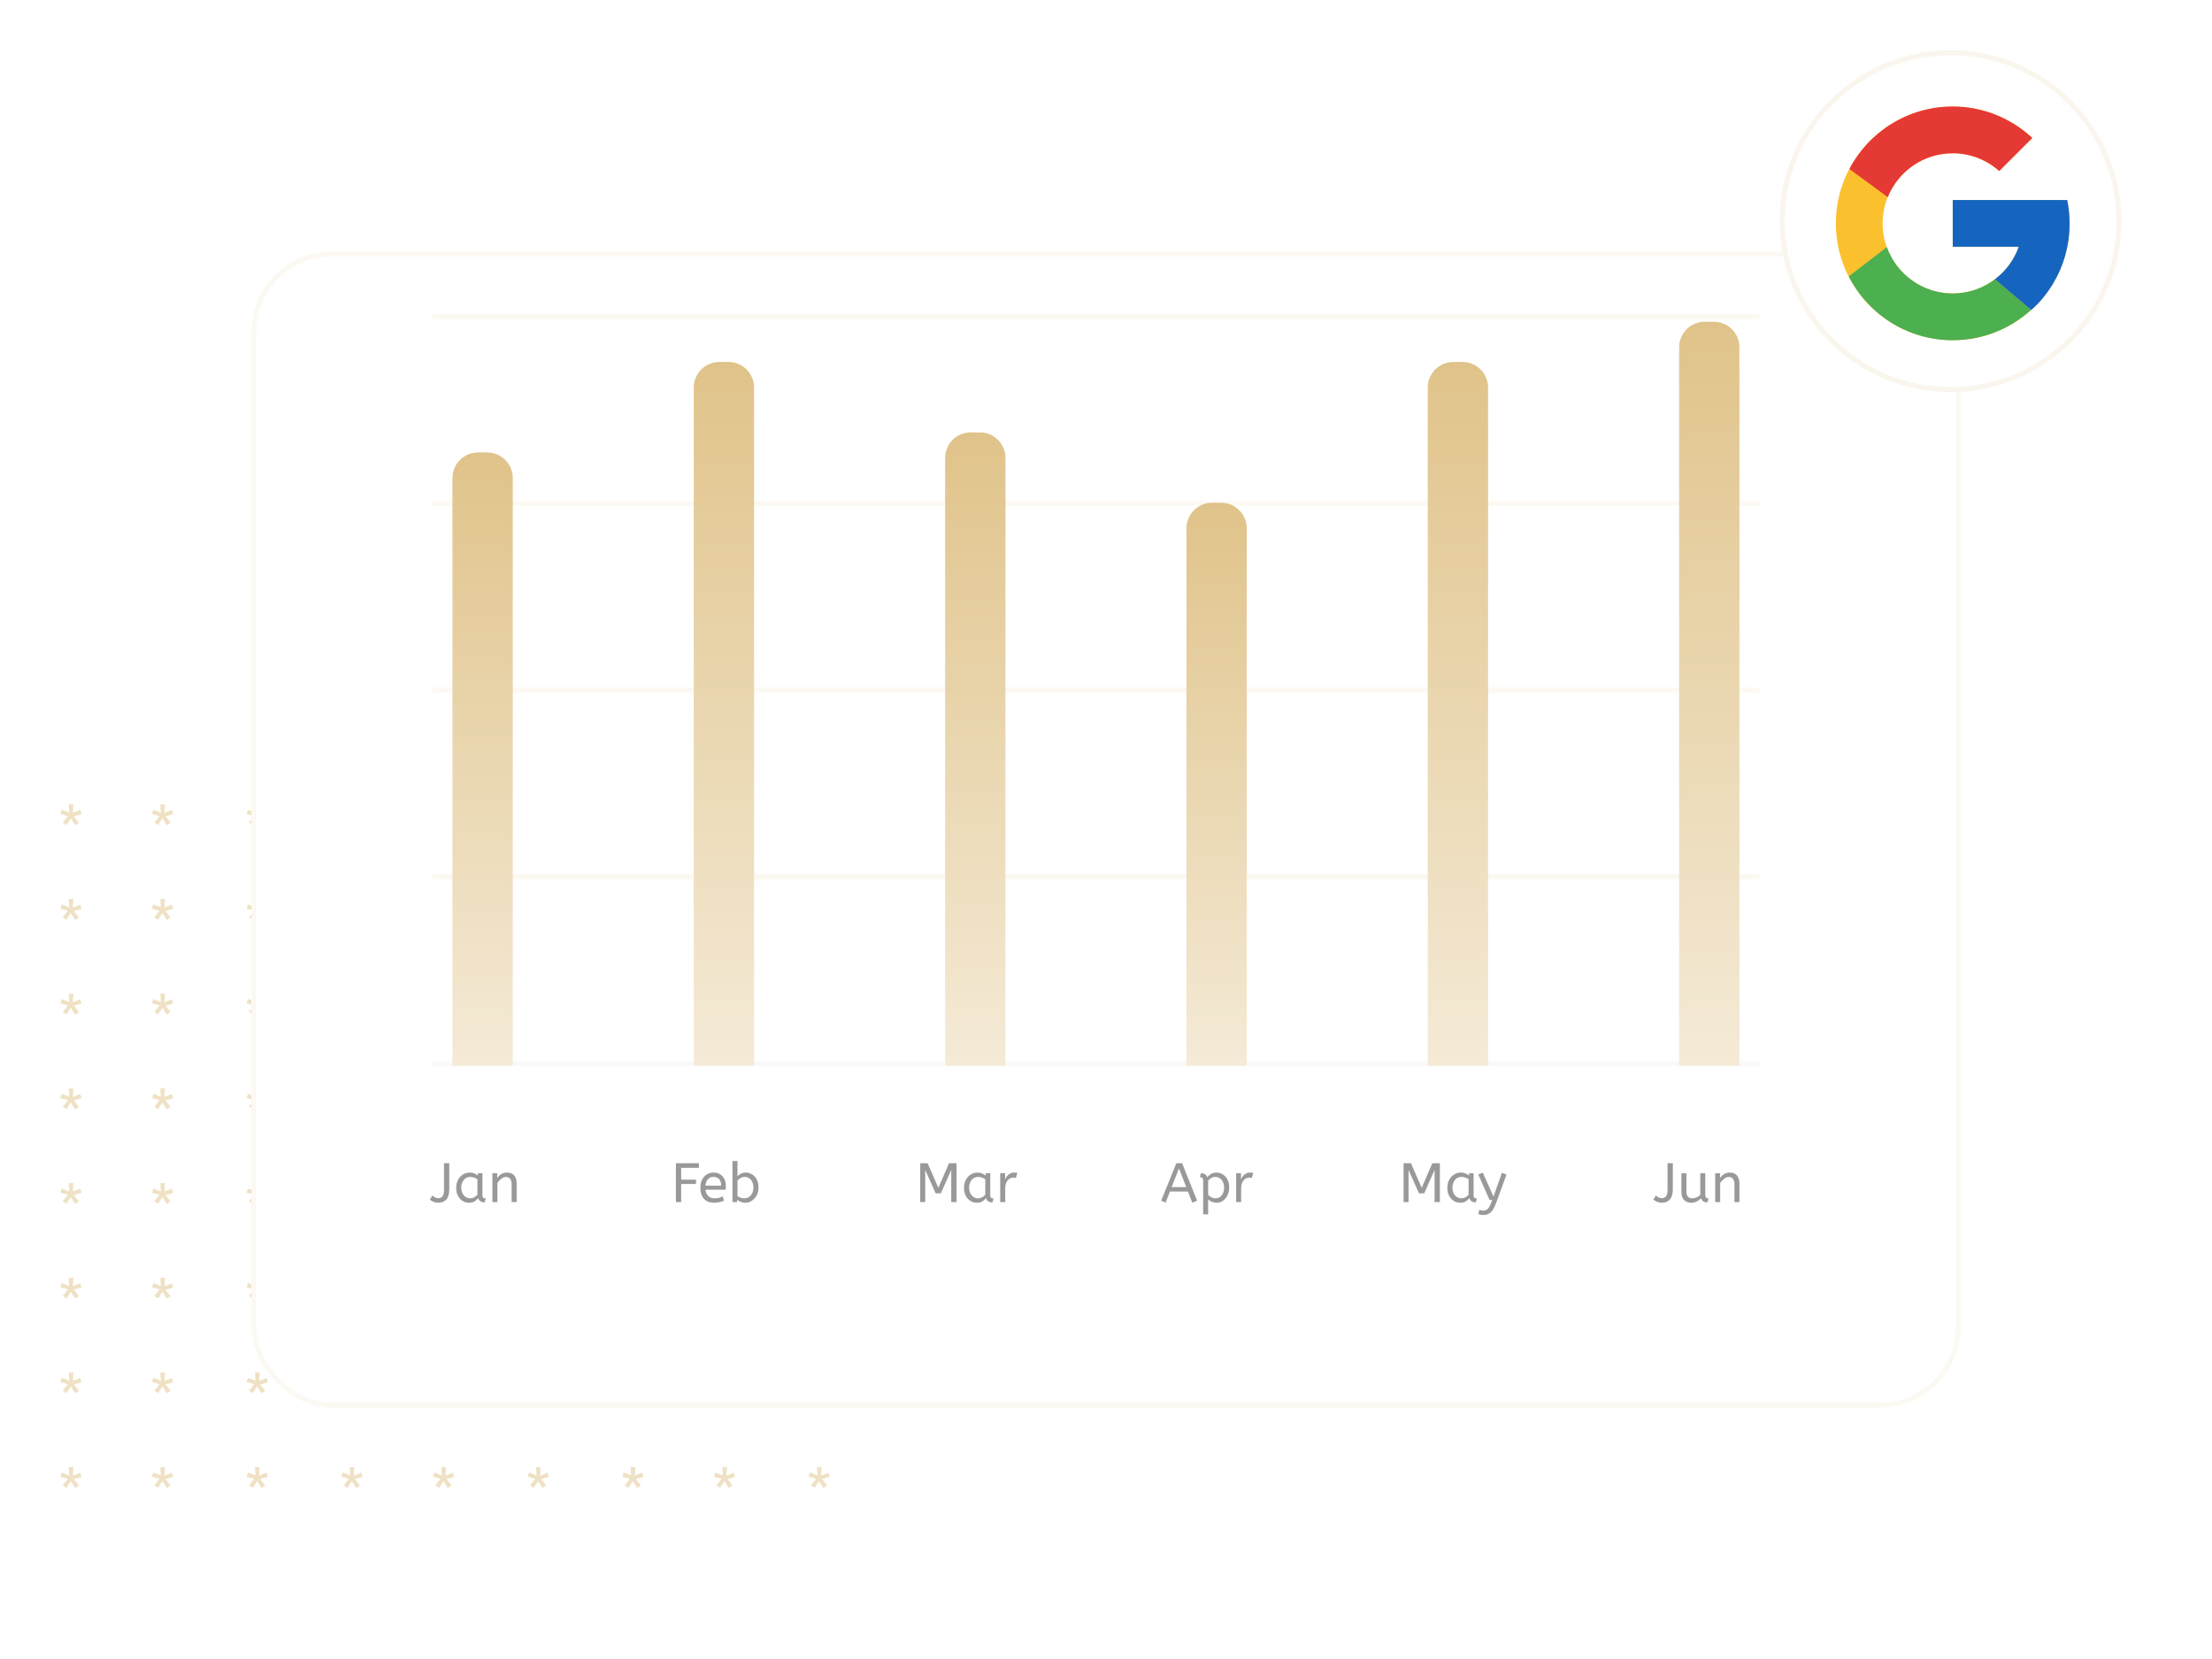 <svg width="220" height="165" viewBox="0 0 220 165" fill="none" xmlns="http://www.w3.org/2000/svg">
<g opacity="0.5">
<path d="M62.126 81.813L62.645 81.165L61.891 80.952L62.033 80.534L62.773 80.828L62.728 80H63.189L63.139 80.845L63.865 80.553L64.005 80.978L63.239 81.191L63.742 81.825L63.369 82.086L62.932 81.393L62.498 82.065L62.126 81.813Z" fill="#E0C38A"/>
<path d="M71.239 81.813L71.758 81.165L71.004 80.952L71.146 80.534L71.887 80.828L71.842 80H72.302L72.252 80.845L72.978 80.553L73.118 80.978L72.352 81.191L72.855 81.825L72.482 82.086L72.046 81.393L71.611 82.065L71.239 81.813Z" fill="#E0C38A"/>
<path d="M80.653 81.813L81.173 81.165L80.418 80.952L80.56 80.534L81.301 80.828L81.256 80H81.716L81.666 80.845L82.392 80.553L82.532 80.978L81.766 81.191L82.269 81.825L81.896 82.086L81.46 81.393L81.025 82.065L80.653 81.813Z" fill="#E0C38A"/>
<path d="M34.182 81.813L34.702 81.165L33.947 80.952L34.09 80.534L34.83 80.828L34.785 80H35.245L35.196 80.845L35.922 80.553L36.062 80.978L35.295 81.191L35.798 81.825L35.426 82.086L34.989 81.393L34.555 82.065L34.182 81.813Z" fill="#E0C38A"/>
<path d="M43.295 81.813L43.815 81.165L43.06 80.952L43.203 80.534L43.943 80.828L43.898 80H44.359L44.309 80.845L45.035 80.553L45.175 80.978L44.408 81.191L44.912 81.825L44.539 82.086L44.102 81.393L43.668 82.065L43.295 81.813Z" fill="#E0C38A"/>
<path d="M52.712 81.813L53.231 81.165L52.477 80.952L52.619 80.534L53.359 80.828L53.314 80H53.775L53.725 80.845L54.451 80.553L54.591 80.978L53.825 81.191L54.328 81.825L53.955 82.086L53.518 81.393L53.084 82.065L52.712 81.813Z" fill="#E0C38A"/>
<path d="M6.235 81.813L6.755 81.165L6 80.952L6.142 80.534L6.883 80.828L6.838 80H7.298L7.248 80.845L7.974 80.553L8.114 80.978L7.348 81.191L7.851 81.825L7.478 82.086L7.042 81.393L6.608 82.065L6.235 81.813Z" fill="#E0C38A"/>
<path d="M15.348 81.813L15.868 81.165L15.113 80.952L15.256 80.534L15.996 80.828L15.951 80H16.411L16.361 80.845L17.088 80.553L17.228 80.978L16.461 81.191L16.964 81.825L16.592 82.086L16.155 81.393L15.721 82.065L15.348 81.813Z" fill="#E0C38A"/>
<path d="M24.762 81.813L25.282 81.165L24.527 80.952L24.67 80.534L25.41 80.828L25.365 80H25.825L25.776 80.845L26.502 80.553L26.642 80.978L25.875 81.191L26.378 81.825L26.006 82.086L25.569 81.393L25.135 82.065L24.762 81.813Z" fill="#E0C38A"/>
<path d="M62.126 100.646L62.645 99.998L61.891 99.784L62.033 99.367L62.773 99.661L62.728 98.832H63.189L63.139 99.677L63.865 99.385L64.005 99.81L63.239 100.024L63.742 100.657L63.369 100.918L62.932 100.226L62.498 100.897L62.126 100.646Z" fill="#E0C38A"/>
<path d="M71.239 100.646L71.758 99.998L71.004 99.784L71.146 99.367L71.887 99.661L71.842 98.832H72.302L72.252 99.677L72.978 99.385L73.118 99.81L72.352 100.024L72.855 100.657L72.482 100.918L72.046 100.226L71.611 100.897L71.239 100.646Z" fill="#E0C38A"/>
<path d="M80.653 100.646L81.173 99.998L80.418 99.784L80.56 99.367L81.301 99.661L81.256 98.832H81.716L81.666 99.677L82.392 99.385L82.532 99.81L81.766 100.024L82.269 100.657L81.896 100.918L81.46 100.226L81.025 100.897L80.653 100.646Z" fill="#E0C38A"/>
<path d="M34.182 100.646L34.702 99.998L33.947 99.784L34.09 99.367L34.83 99.661L34.785 98.832H35.245L35.196 99.677L35.922 99.385L36.062 99.81L35.295 100.024L35.798 100.657L35.426 100.918L34.989 100.226L34.555 100.897L34.182 100.646Z" fill="#E0C38A"/>
<path d="M43.295 100.646L43.815 99.998L43.06 99.784L43.203 99.367L43.943 99.661L43.898 98.832H44.359L44.309 99.677L45.035 99.385L45.175 99.81L44.408 100.024L44.912 100.657L44.539 100.918L44.102 100.226L43.668 100.897L43.295 100.646Z" fill="#E0C38A"/>
<path d="M52.712 100.646L53.231 99.998L52.477 99.784L52.619 99.367L53.359 99.661L53.314 98.832H53.775L53.725 99.677L54.451 99.385L54.591 99.81L53.825 100.024L54.328 100.657L53.955 100.918L53.518 100.226L53.084 100.897L52.712 100.646Z" fill="#E0C38A"/>
<path d="M6.235 100.646L6.755 99.998L6 99.784L6.142 99.367L6.883 99.661L6.838 98.832H7.298L7.248 99.677L7.974 99.385L8.114 99.81L7.348 100.024L7.851 100.657L7.478 100.918L7.042 100.226L6.608 100.897L6.235 100.646Z" fill="#E0C38A"/>
<path d="M15.348 100.646L15.868 99.998L15.113 99.784L15.256 99.367L15.996 99.661L15.951 98.832H16.411L16.361 99.677L17.088 99.385L17.228 99.81L16.461 100.024L16.964 100.657L16.592 100.918L16.155 100.226L15.721 100.897L15.348 100.646Z" fill="#E0C38A"/>
<path d="M24.762 100.646L25.282 99.998L24.527 99.784L24.67 99.367L25.41 99.661L25.365 98.832H25.825L25.776 99.677L26.502 99.385L26.642 99.81L25.875 100.024L26.378 100.657L26.006 100.918L25.569 100.226L25.135 100.897L24.762 100.646Z" fill="#E0C38A"/>
<path d="M62.126 119.479L62.645 118.831L61.891 118.618L62.033 118.2L62.773 118.494L62.728 117.666H63.189L63.139 118.511L63.865 118.219L64.005 118.644L63.239 118.857L63.742 119.491L63.369 119.752L62.932 119.059L62.498 119.731L62.126 119.479Z" fill="#E0C38A"/>
<path d="M71.239 119.479L71.758 118.831L71.004 118.618L71.146 118.2L71.887 118.494L71.842 117.666H72.302L72.252 118.511L72.978 118.219L73.118 118.644L72.352 118.857L72.855 119.491L72.482 119.752L72.046 119.059L71.611 119.731L71.239 119.479Z" fill="#E0C38A"/>
<path d="M80.653 119.479L81.173 118.831L80.418 118.618L80.56 118.2L81.301 118.494L81.256 117.666H81.716L81.666 118.511L82.392 118.219L82.532 118.644L81.766 118.857L82.269 119.491L81.896 119.752L81.46 119.059L81.025 119.731L80.653 119.479Z" fill="#E0C38A"/>
<path d="M34.182 119.479L34.702 118.831L33.947 118.618L34.09 118.2L34.83 118.494L34.785 117.666H35.245L35.196 118.511L35.922 118.219L36.062 118.644L35.295 118.857L35.798 119.491L35.426 119.752L34.989 119.059L34.555 119.731L34.182 119.479Z" fill="#E0C38A"/>
<path d="M43.295 119.479L43.815 118.831L43.06 118.618L43.203 118.2L43.943 118.494L43.898 117.666H44.359L44.309 118.511L45.035 118.219L45.175 118.644L44.408 118.857L44.912 119.491L44.539 119.752L44.102 119.059L43.668 119.731L43.295 119.479Z" fill="#E0C38A"/>
<path d="M52.712 119.479L53.231 118.831L52.477 118.618L52.619 118.2L53.359 118.494L53.314 117.666H53.775L53.725 118.511L54.451 118.219L54.591 118.644L53.825 118.857L54.328 119.491L53.955 119.752L53.518 119.059L53.084 119.731L52.712 119.479Z" fill="#E0C38A"/>
<path d="M6.235 119.479L6.755 118.831L6 118.618L6.142 118.2L6.883 118.494L6.838 117.666H7.298L7.248 118.511L7.974 118.219L8.114 118.644L7.348 118.857L7.851 119.491L7.478 119.752L7.042 119.059L6.608 119.731L6.235 119.479Z" fill="#E0C38A"/>
<path d="M15.348 119.479L15.868 118.831L15.113 118.618L15.256 118.2L15.996 118.494L15.951 117.666H16.411L16.361 118.511L17.088 118.219L17.228 118.644L16.461 118.857L16.964 119.491L16.592 119.752L16.155 119.059L15.721 119.731L15.348 119.479Z" fill="#E0C38A"/>
<path d="M24.762 119.479L25.282 118.831L24.527 118.618L24.67 118.2L25.41 118.494L25.365 117.666H25.825L25.776 118.511L26.502 118.219L26.642 118.644L25.875 118.857L26.378 119.491L26.006 119.752L25.569 119.059L25.135 119.731L24.762 119.479Z" fill="#E0C38A"/>
<path d="M62.126 138.312L62.645 137.664L61.891 137.45L62.033 137.032L62.773 137.327L62.728 136.499H63.189L63.139 137.343L63.865 137.051L64.005 137.476L63.239 137.69L63.742 138.323L63.369 138.584L62.932 137.892L62.498 138.563L62.126 138.312Z" fill="#E0C38A"/>
<path d="M71.239 138.312L71.758 137.664L71.004 137.45L71.146 137.032L71.887 137.327L71.842 136.499H72.302L72.252 137.343L72.978 137.051L73.118 137.476L72.352 137.69L72.855 138.323L72.482 138.584L72.046 137.892L71.611 138.563L71.239 138.312Z" fill="#E0C38A"/>
<path d="M80.653 138.312L81.173 137.664L80.418 137.45L80.56 137.032L81.301 137.327L81.256 136.499H81.716L81.666 137.343L82.392 137.051L82.532 137.476L81.766 137.69L82.269 138.323L81.896 138.584L81.46 137.892L81.025 138.563L80.653 138.312Z" fill="#E0C38A"/>
<path d="M34.182 138.312L34.702 137.664L33.947 137.45L34.09 137.032L34.83 137.327L34.785 136.499H35.245L35.196 137.343L35.922 137.051L36.062 137.476L35.295 137.69L35.798 138.323L35.426 138.584L34.989 137.892L34.555 138.563L34.182 138.312Z" fill="#E0C38A"/>
<path d="M43.295 138.312L43.815 137.664L43.06 137.45L43.203 137.032L43.943 137.327L43.898 136.499H44.359L44.309 137.343L45.035 137.051L45.175 137.476L44.408 137.69L44.912 138.323L44.539 138.584L44.102 137.892L43.668 138.563L43.295 138.312Z" fill="#E0C38A"/>
<path d="M52.712 138.312L53.231 137.664L52.477 137.45L52.619 137.032L53.359 137.327L53.314 136.499H53.775L53.725 137.343L54.451 137.051L54.591 137.476L53.825 137.69L54.328 138.323L53.955 138.584L53.518 137.892L53.084 138.563L52.712 138.312Z" fill="#E0C38A"/>
<path d="M6.235 138.312L6.755 137.664L6 137.45L6.142 137.032L6.883 137.327L6.838 136.499H7.298L7.248 137.343L7.974 137.051L8.114 137.476L7.348 137.69L7.851 138.323L7.478 138.584L7.042 137.892L6.608 138.563L6.235 138.312Z" fill="#E0C38A"/>
<path d="M15.348 138.312L15.868 137.664L15.113 137.45L15.256 137.032L15.996 137.327L15.951 136.499H16.411L16.361 137.343L17.088 137.051L17.228 137.476L16.461 137.69L16.964 138.323L16.592 138.584L16.155 137.892L15.721 138.563L15.348 138.312Z" fill="#E0C38A"/>
<path d="M24.762 138.312L25.282 137.664L24.527 137.45L24.67 137.032L25.41 137.327L25.365 136.499H25.825L25.776 137.343L26.502 137.051L26.642 137.476L25.875 137.69L26.378 138.323L26.006 138.584L25.569 137.892L25.135 138.563L24.762 138.312Z" fill="#E0C38A"/>
<path d="M62.126 91.229L62.645 90.581L61.891 90.368L62.033 89.95L62.773 90.244L62.728 89.416H63.189L63.139 90.261L63.865 89.969L64.005 90.394L63.239 90.607L63.742 91.241L63.369 91.502L62.932 90.809L62.498 91.481L62.126 91.229Z" fill="#E0C38A"/>
<path d="M71.239 91.229L71.758 90.581L71.004 90.368L71.146 89.95L71.887 90.244L71.842 89.416H72.302L72.252 90.261L72.978 89.969L73.118 90.394L72.352 90.607L72.855 91.241L72.482 91.502L72.046 90.809L71.611 91.481L71.239 91.229Z" fill="#E0C38A"/>
<path d="M80.653 91.229L81.173 90.581L80.418 90.368L80.56 89.95L81.301 90.244L81.256 89.416H81.716L81.666 90.261L82.392 89.969L82.532 90.394L81.766 90.607L82.269 91.241L81.896 91.502L81.46 90.809L81.025 91.481L80.653 91.229Z" fill="#E0C38A"/>
<path d="M34.182 91.229L34.702 90.581L33.947 90.368L34.09 89.95L34.83 90.244L34.785 89.416H35.245L35.196 90.261L35.922 89.969L36.062 90.394L35.295 90.607L35.798 91.241L35.426 91.502L34.989 90.809L34.555 91.481L34.182 91.229Z" fill="#E0C38A"/>
<path d="M43.295 91.229L43.815 90.581L43.06 90.368L43.203 89.95L43.943 90.244L43.898 89.416H44.359L44.309 90.261L45.035 89.969L45.175 90.394L44.408 90.607L44.912 91.241L44.539 91.502L44.102 90.809L43.668 91.481L43.295 91.229Z" fill="#E0C38A"/>
<path d="M52.712 91.229L53.231 90.581L52.477 90.368L52.619 89.95L53.359 90.244L53.314 89.416H53.775L53.725 90.261L54.451 89.969L54.591 90.394L53.825 90.607L54.328 91.241L53.955 91.502L53.518 90.809L53.084 91.481L52.712 91.229Z" fill="#E0C38A"/>
<path d="M6.235 91.229L6.755 90.581L6 90.368L6.142 89.95L6.883 90.244L6.838 89.416H7.298L7.248 90.261L7.974 89.969L8.114 90.394L7.348 90.607L7.851 91.241L7.478 91.502L7.042 90.809L6.608 91.481L6.235 91.229Z" fill="#E0C38A"/>
<path d="M15.348 91.229L15.868 90.581L15.113 90.368L15.256 89.95L15.996 90.244L15.951 89.416H16.411L16.361 90.261L17.088 89.969L17.228 90.394L16.461 90.607L16.964 91.241L16.592 91.502L16.155 90.809L15.721 91.481L15.348 91.229Z" fill="#E0C38A"/>
<path d="M24.762 91.229L25.282 90.581L24.527 90.368L24.67 89.95L25.41 90.244L25.365 89.416H25.825L25.776 90.261L26.502 89.969L26.642 90.394L25.875 90.607L26.378 91.241L26.006 91.502L25.569 90.809L25.135 91.481L24.762 91.229Z" fill="#E0C38A"/>
<path d="M62.126 110.062L62.645 109.414L61.891 109.201L62.033 108.783L62.773 109.077L62.728 108.249H63.189L63.139 109.094L63.865 108.802L64.005 109.227L63.239 109.44L63.742 110.074L63.369 110.335L62.932 109.642L62.498 110.314L62.126 110.062Z" fill="#E0C38A"/>
<path d="M71.239 110.062L71.758 109.414L71.004 109.201L71.146 108.783L71.887 109.077L71.842 108.249H72.302L72.252 109.094L72.978 108.802L73.118 109.227L72.352 109.44L72.855 110.074L72.482 110.335L72.046 109.642L71.611 110.314L71.239 110.062Z" fill="#E0C38A"/>
<path d="M80.653 110.062L81.173 109.414L80.418 109.201L80.56 108.783L81.301 109.077L81.256 108.249H81.716L81.666 109.094L82.392 108.802L82.532 109.227L81.766 109.44L82.269 110.074L81.896 110.335L81.46 109.642L81.025 110.314L80.653 110.062Z" fill="#E0C38A"/>
<path d="M34.182 110.062L34.702 109.414L33.947 109.201L34.09 108.783L34.83 109.077L34.785 108.249H35.245L35.196 109.094L35.922 108.802L36.062 109.227L35.295 109.44L35.798 110.074L35.426 110.335L34.989 109.642L34.555 110.314L34.182 110.062Z" fill="#E0C38A"/>
<path d="M43.295 110.062L43.815 109.414L43.06 109.201L43.203 108.783L43.943 109.077L43.898 108.249H44.359L44.309 109.094L45.035 108.802L45.175 109.227L44.408 109.44L44.912 110.074L44.539 110.335L44.102 109.642L43.668 110.314L43.295 110.062Z" fill="#E0C38A"/>
<path d="M52.712 110.062L53.231 109.414L52.477 109.201L52.619 108.783L53.359 109.077L53.314 108.249H53.775L53.725 109.094L54.451 108.802L54.591 109.227L53.825 109.44L54.328 110.074L53.955 110.335L53.518 109.642L53.084 110.314L52.712 110.062Z" fill="#E0C38A"/>
<path d="M6.235 110.062L6.755 109.414L6 109.201L6.142 108.783L6.883 109.077L6.838 108.249H7.298L7.248 109.094L7.974 108.802L8.114 109.227L7.348 109.44L7.851 110.074L7.478 110.335L7.042 109.642L6.608 110.314L6.235 110.062Z" fill="#E0C38A"/>
<path d="M15.348 110.062L15.868 109.414L15.113 109.201L15.256 108.783L15.996 109.077L15.951 108.249H16.411L16.361 109.094L17.088 108.802L17.228 109.227L16.461 109.44L16.964 110.074L16.592 110.335L16.155 109.642L15.721 110.314L15.348 110.062Z" fill="#E0C38A"/>
<path d="M24.762 110.062L25.282 109.414L24.527 109.201L24.67 108.783L25.41 109.077L25.365 108.249H25.825L25.776 109.094L26.502 108.802L26.642 109.227L25.875 109.44L26.378 110.074L26.006 110.335L25.569 109.642L25.135 110.314L24.762 110.062Z" fill="#E0C38A"/>
<path d="M62.126 128.895L62.645 128.247L61.891 128.034L62.033 127.616L62.773 127.91L62.728 127.082H63.189L63.139 127.927L63.865 127.635L64.005 128.06L63.239 128.273L63.742 128.907L63.369 129.168L62.932 128.475L62.498 129.147L62.126 128.895Z" fill="#E0C38A"/>
<path d="M71.239 128.895L71.758 128.247L71.004 128.034L71.146 127.616L71.887 127.91L71.842 127.082H72.302L72.252 127.927L72.978 127.635L73.118 128.06L72.352 128.273L72.855 128.907L72.482 129.168L72.046 128.475L71.611 129.147L71.239 128.895Z" fill="#E0C38A"/>
<path d="M80.653 128.895L81.173 128.247L80.418 128.034L80.56 127.616L81.301 127.91L81.256 127.082H81.716L81.666 127.927L82.392 127.635L82.532 128.06L81.766 128.273L82.269 128.907L81.896 129.168L81.46 128.475L81.025 129.147L80.653 128.895Z" fill="#E0C38A"/>
<path d="M34.182 128.895L34.702 128.247L33.947 128.034L34.09 127.616L34.83 127.91L34.785 127.082H35.245L35.196 127.927L35.922 127.635L36.062 128.06L35.295 128.273L35.798 128.907L35.426 129.168L34.989 128.475L34.555 129.147L34.182 128.895Z" fill="#E0C38A"/>
<path d="M43.295 128.895L43.815 128.247L43.06 128.034L43.203 127.616L43.943 127.91L43.898 127.082H44.359L44.309 127.927L45.035 127.635L45.175 128.06L44.408 128.273L44.912 128.907L44.539 129.168L44.102 128.475L43.668 129.147L43.295 128.895Z" fill="#E0C38A"/>
<path d="M52.712 128.895L53.231 128.247L52.477 128.034L52.619 127.616L53.359 127.91L53.314 127.082H53.775L53.725 127.927L54.451 127.635L54.591 128.06L53.825 128.273L54.328 128.907L53.955 129.168L53.518 128.475L53.084 129.147L52.712 128.895Z" fill="#E0C38A"/>
<path d="M6.235 128.895L6.755 128.247L6 128.034L6.142 127.616L6.883 127.91L6.838 127.082H7.298L7.248 127.927L7.974 127.635L8.114 128.06L7.348 128.273L7.851 128.907L7.478 129.168L7.042 128.475L6.608 129.147L6.235 128.895Z" fill="#E0C38A"/>
<path d="M15.348 128.895L15.868 128.247L15.113 128.034L15.256 127.616L15.996 127.91L15.951 127.082H16.411L16.361 127.927L17.088 127.635L17.228 128.06L16.461 128.273L16.964 128.907L16.592 129.168L16.155 128.475L15.721 129.147L15.348 128.895Z" fill="#E0C38A"/>
<path d="M24.762 128.895L25.282 128.247L24.527 128.034L24.67 127.616L25.41 127.91L25.365 127.082H25.825L25.776 127.927L26.502 127.635L26.642 128.06L25.875 128.273L26.378 128.907L26.006 129.168L25.569 128.475L25.135 129.147L24.762 128.895Z" fill="#E0C38A"/>
<path d="M62.126 147.727L62.645 147.079L61.891 146.865L62.033 146.448L62.773 146.742L62.728 145.914H63.189L63.139 146.758L63.865 146.467L64.005 146.891L63.239 147.105L63.742 147.738L63.369 148L62.932 147.307L62.498 147.978L62.126 147.727Z" fill="#E0C38A"/>
<path d="M71.239 147.727L71.758 147.079L71.004 146.865L71.146 146.448L71.887 146.742L71.842 145.914H72.302L72.252 146.758L72.978 146.467L73.118 146.891L72.352 147.105L72.855 147.738L72.482 148L72.046 147.307L71.611 147.978L71.239 147.727Z" fill="#E0C38A"/>
<path d="M80.653 147.727L81.173 147.079L80.418 146.865L80.56 146.448L81.301 146.742L81.256 145.914H81.716L81.666 146.758L82.392 146.467L82.532 146.891L81.766 147.105L82.269 147.738L81.896 148L81.46 147.307L81.025 147.978L80.653 147.727Z" fill="#E0C38A"/>
<path d="M34.182 147.727L34.702 147.079L33.947 146.865L34.09 146.448L34.83 146.742L34.785 145.914H35.245L35.196 146.758L35.922 146.467L36.062 146.891L35.295 147.105L35.798 147.738L35.426 148L34.989 147.307L34.555 147.978L34.182 147.727Z" fill="#E0C38A"/>
<path d="M43.295 147.727L43.815 147.079L43.06 146.865L43.203 146.448L43.943 146.742L43.898 145.914H44.359L44.309 146.758L45.035 146.467L45.175 146.891L44.408 147.105L44.912 147.738L44.539 148L44.102 147.307L43.668 147.978L43.295 147.727Z" fill="#E0C38A"/>
<path d="M52.712 147.727L53.231 147.079L52.477 146.865L52.619 146.448L53.359 146.742L53.314 145.914H53.775L53.725 146.758L54.451 146.467L54.591 146.891L53.825 147.105L54.328 147.738L53.955 148L53.518 147.307L53.084 147.978L52.712 147.727Z" fill="#E0C38A"/>
<path d="M6.235 147.727L6.755 147.079L6 146.865L6.142 146.448L6.883 146.742L6.838 145.914H7.298L7.248 146.758L7.974 146.467L8.114 146.891L7.348 147.105L7.851 147.738L7.478 148L7.042 147.307L6.608 147.978L6.235 147.727Z" fill="#E0C38A"/>
<path d="M15.348 147.727L15.868 147.079L15.113 146.865L15.256 146.448L15.996 146.742L15.951 145.914H16.411L16.361 146.758L17.088 146.467L17.228 146.891L16.461 147.105L16.964 147.738L16.592 148L16.155 147.307L15.721 147.978L15.348 147.727Z" fill="#E0C38A"/>
<path d="M24.762 147.727L25.282 147.079L24.527 146.865L24.67 146.448L25.41 146.742L25.365 145.914H25.825L25.776 146.758L26.502 146.467L26.642 146.891L25.875 147.105L26.378 147.738L26.006 148L25.569 147.307L25.135 147.978L24.762 147.727Z" fill="#E0C38A"/>
</g>
<g filter="url(#filter0_d_445_12807)">
<rect x="25" y="21" width="170" height="115" rx="8" fill="white"/>
<rect x="25.25" y="21.25" width="169.5" height="114.5" rx="7.75" stroke="#E0C38A" stroke-opacity="0.1" stroke-width="0.5"/>
</g>
<g clip-path="url(#clip0_445_12807)">
<path d="M194 39C203.389 39 211 31.389 211 22C211 12.611 203.389 5 194 5C184.611 5 177 12.611 177 22C177 31.389 184.611 39 194 39Z" fill="white"/>
<path d="M210.75 22C210.75 31.251 203.251 38.75 194 38.75C184.749 38.75 177.25 31.251 177.25 22C177.25 12.749 184.749 5.25 194 5.25C203.251 5.25 210.75 12.749 210.75 22Z" stroke="#E0C38A" stroke-opacity="0.15" stroke-width="0.5"/>
<path d="M205.606 19.94H204.67V19.892H194.212V24.54H200.779C199.821 27.246 197.247 29.188 194.212 29.188C190.362 29.188 187.24 26.066 187.24 22.216C187.24 18.365 190.362 15.244 194.212 15.244C195.989 15.244 197.606 15.914 198.837 17.009L202.124 13.723C200.049 11.789 197.273 10.596 194.212 10.596C187.795 10.596 182.592 15.799 182.592 22.216C182.592 28.633 187.795 33.836 194.212 33.836C200.629 33.836 205.832 28.633 205.832 22.216C205.832 21.437 205.752 20.676 205.606 19.94Z" fill="#FBC02D"/>
<path d="M183.934 16.807L187.751 19.607C188.784 17.049 191.286 15.244 194.214 15.244C195.991 15.244 197.608 15.914 198.839 17.009L202.126 13.723C200.051 11.789 197.274 10.596 194.214 10.596C189.751 10.596 185.88 13.116 183.934 16.807Z" fill="#E53935"/>
<path d="M194.216 33.837C197.217 33.837 199.945 32.688 202.006 30.82L198.41 27.777C197.243 28.661 195.793 29.189 194.216 29.189C191.193 29.189 188.627 27.262 187.66 24.572L183.871 27.492C185.794 31.255 189.7 33.837 194.216 33.837Z" fill="#4CAF50"/>
<path d="M205.611 19.941L205.602 19.893H204.675H194.217V24.541H200.784C200.324 25.84 199.488 26.961 198.409 27.777L198.411 27.776L202.007 30.82C201.753 31.051 205.837 28.026 205.837 22.217C205.837 21.438 205.757 20.677 205.611 19.941Z" fill="#1565C0"/>
</g>
<path d="M43.272 105.774H174.755" stroke="#E4E4E4" stroke-opacity="0.2" stroke-width="0.502" stroke-linecap="square"/>
<path d="M43.272 87.207H174.755" stroke="#E0C38A" stroke-opacity="0.1" stroke-width="0.502" stroke-linecap="square"/>
<path d="M43.272 68.639H174.755" stroke="#E0C38A" stroke-opacity="0.1" stroke-width="0.502" stroke-linecap="square"/>
<path d="M43.272 50.069H174.755" stroke="#E0C38A" stroke-opacity="0.1" stroke-width="0.502" stroke-linecap="square"/>
<path d="M43.272 31.502H174.755" stroke="#E0C38A" stroke-opacity="0.1" stroke-width="0.502" stroke-linecap="square"/>
<path d="M139.595 119.557V115.693H140.329L141.4 118.138L142.454 115.693H143.205V119.557H142.681V116.361L141.648 118.685H141.129L140.091 116.361V119.557H139.595ZM145.242 119.623C145.003 119.623 144.785 119.563 144.59 119.441C144.395 119.32 144.239 119.149 144.121 118.928C144.007 118.703 143.95 118.44 143.95 118.138C143.95 117.851 144.007 117.594 144.121 117.366C144.239 117.137 144.399 116.957 144.601 116.825C144.808 116.688 145.043 116.62 145.308 116.62C145.474 116.62 145.623 116.65 145.755 116.709C145.891 116.764 146.009 116.834 146.109 116.918V116.687H146.561V118.862C146.561 119.001 146.594 119.093 146.661 119.138C146.73 119.178 146.806 119.198 146.887 119.198L146.782 119.585C146.429 119.585 146.215 119.441 146.142 119.154C146.057 119.272 145.941 119.38 145.794 119.48C145.65 119.576 145.466 119.623 145.242 119.623ZM145.352 119.182C145.492 119.182 145.625 119.149 145.75 119.082C145.875 119.012 145.98 118.926 146.064 118.823V117.283C145.965 117.213 145.855 117.158 145.733 117.117C145.615 117.073 145.49 117.051 145.358 117.051C145.181 117.051 145.025 117.097 144.889 117.189C144.756 117.277 144.651 117.402 144.574 117.564C144.497 117.723 144.458 117.908 144.458 118.122C144.458 118.328 144.497 118.512 144.574 118.674C144.651 118.832 144.758 118.957 144.894 119.049C145.03 119.138 145.183 119.182 145.352 119.182ZM147.514 120.838C147.404 120.838 147.306 120.827 147.222 120.805C147.141 120.783 147.076 120.757 147.029 120.727L147.139 120.313C147.183 120.339 147.238 120.361 147.305 120.38C147.371 120.398 147.444 120.407 147.525 120.407C147.68 120.407 147.818 120.358 147.939 120.258C148.061 120.159 148.177 119.964 148.287 119.673L148.414 119.342H148.149L147.029 116.819L147.47 116.62L148.541 119.011L149.375 116.642L149.833 116.819L148.778 119.701C148.672 119.995 148.556 120.225 148.431 120.391C148.306 120.556 148.168 120.672 148.017 120.738C147.866 120.805 147.698 120.838 147.514 120.838Z" fill="#999999"/>
<path d="M118.582 119.612L118.151 118.508H116.362L115.932 119.601L115.485 119.419L116.997 115.693H117.571L119.062 119.419L118.582 119.612ZM116.528 118.067H117.98L117.257 116.212L116.528 118.067ZM119.663 120.772V117.421C119.663 117.296 119.632 117.207 119.57 117.156C119.511 117.101 119.433 117.073 119.338 117.073L119.443 116.687C119.781 116.687 119.993 116.821 120.077 117.09C120.114 117.034 120.173 116.97 120.254 116.896C120.339 116.823 120.442 116.758 120.563 116.703C120.688 116.648 120.83 116.62 120.988 116.62C121.209 116.62 121.415 116.679 121.607 116.797C121.802 116.911 121.958 117.079 122.076 117.299C122.194 117.516 122.252 117.781 122.252 118.094C122.252 118.4 122.194 118.668 122.076 118.9C121.958 119.128 121.803 119.307 121.612 119.436C121.424 119.561 121.22 119.623 120.999 119.623C120.83 119.623 120.672 119.59 120.525 119.524C120.377 119.454 120.256 119.375 120.16 119.287V120.772H119.663ZM120.9 119.182C121.15 119.182 121.353 119.084 121.507 118.889C121.665 118.69 121.745 118.431 121.745 118.111C121.745 117.89 121.704 117.7 121.623 117.542C121.546 117.384 121.441 117.263 121.308 117.178C121.18 117.093 121.036 117.051 120.878 117.051C120.72 117.051 120.576 117.091 120.447 117.172C120.322 117.25 120.226 117.334 120.16 117.426V118.839C120.256 118.939 120.366 119.022 120.491 119.088C120.617 119.15 120.753 119.182 120.9 119.182ZM122.944 119.557V116.687H123.424V117.31C123.472 117.189 123.536 117.077 123.617 116.974C123.698 116.867 123.8 116.782 123.921 116.72C124.043 116.653 124.184 116.62 124.346 116.62C124.401 116.62 124.457 116.624 124.512 116.631C124.567 116.635 124.613 116.642 124.65 116.653L124.501 117.167C124.431 117.137 124.348 117.123 124.252 117.123C124.116 117.123 123.985 117.161 123.86 117.239C123.739 117.316 123.638 117.435 123.557 117.597C123.479 117.759 123.441 117.965 123.441 118.216V119.557H122.944Z" fill="#999999"/>
<path d="M91.524 119.557V115.693H92.258L93.329 118.138L94.383 115.693H95.134V119.557H94.609V116.361L93.577 118.685H93.058L92.02 116.361V119.557H91.524ZM97.171 119.623C96.932 119.623 96.715 119.563 96.519 119.441C96.324 119.32 96.168 119.149 96.05 118.928C95.936 118.703 95.879 118.44 95.879 118.138C95.879 117.851 95.936 117.594 96.05 117.366C96.168 117.137 96.328 116.957 96.531 116.825C96.737 116.688 96.972 116.62 97.237 116.62C97.403 116.62 97.552 116.65 97.684 116.709C97.82 116.764 97.938 116.834 98.038 116.918V116.687H98.49V118.862C98.49 119.001 98.523 119.093 98.59 119.138C98.659 119.178 98.735 119.198 98.816 119.198L98.711 119.585C98.358 119.585 98.144 119.441 98.071 119.154C97.986 119.272 97.87 119.38 97.723 119.48C97.579 119.576 97.395 119.623 97.171 119.623ZM97.281 119.182C97.421 119.182 97.554 119.149 97.679 119.082C97.804 119.012 97.909 118.926 97.993 118.823V117.283C97.894 117.213 97.784 117.158 97.662 117.117C97.544 117.073 97.419 117.051 97.287 117.051C97.11 117.051 96.954 117.097 96.818 117.189C96.685 117.277 96.58 117.402 96.503 117.564C96.426 117.723 96.387 117.908 96.387 118.122C96.387 118.328 96.426 118.512 96.503 118.674C96.58 118.832 96.687 118.957 96.823 119.049C96.959 119.138 97.112 119.182 97.281 119.182ZM99.479 119.557V116.687H99.96V117.31C100.008 117.189 100.072 117.077 100.153 116.974C100.234 116.867 100.335 116.782 100.456 116.72C100.578 116.653 100.72 116.62 100.882 116.62C100.937 116.62 100.992 116.624 101.047 116.631C101.102 116.635 101.148 116.642 101.185 116.653L101.036 117.167C100.966 117.137 100.883 117.123 100.788 117.123C100.652 117.123 100.521 117.161 100.396 117.239C100.274 117.316 100.173 117.435 100.092 117.597C100.015 117.759 99.976 117.965 99.976 118.216V119.557H99.479Z" fill="#999999"/>
<path d="M67.224 119.557V115.693H69.515V116.146H67.748V117.327H69.222V117.758H67.748V119.557H67.224ZM70.996 119.623C70.584 119.623 70.257 119.493 70.014 119.231C69.775 118.966 69.655 118.597 69.655 118.122C69.655 117.835 69.708 117.579 69.815 117.355C69.925 117.126 70.078 116.948 70.273 116.819C70.468 116.687 70.695 116.62 70.952 116.62C71.228 116.62 71.456 116.681 71.637 116.802C71.821 116.92 71.959 117.08 72.051 117.283C72.143 117.485 72.189 117.708 72.189 117.951C72.189 118.08 72.183 118.205 72.172 118.326H70.163C70.196 118.595 70.29 118.805 70.444 118.955C70.599 119.106 70.803 119.182 71.057 119.182C71.223 119.182 71.372 119.165 71.504 119.132C71.637 119.095 71.764 119.049 71.885 118.994L72.001 119.419C71.868 119.478 71.719 119.526 71.554 119.563C71.388 119.603 71.202 119.623 70.996 119.623ZM70.157 117.923H71.731C71.731 117.643 71.661 117.428 71.521 117.277C71.381 117.126 71.188 117.051 70.941 117.051C70.728 117.051 70.551 117.126 70.411 117.277C70.271 117.424 70.187 117.64 70.157 117.923ZM74.143 119.623C73.977 119.623 73.821 119.594 73.673 119.535C73.53 119.472 73.41 119.401 73.314 119.32V119.557H72.851V115.472H73.348V116.985C73.421 116.9 73.528 116.819 73.668 116.742C73.811 116.661 73.981 116.62 74.176 116.62C74.397 116.62 74.603 116.679 74.794 116.797C74.989 116.911 75.145 117.079 75.263 117.299C75.381 117.516 75.44 117.781 75.44 118.094C75.44 118.322 75.403 118.53 75.329 118.718C75.256 118.906 75.156 119.068 75.031 119.204C74.91 119.336 74.772 119.439 74.617 119.513C74.463 119.587 74.305 119.623 74.143 119.623ZM74.01 119.182C74.19 119.182 74.349 119.138 74.485 119.049C74.625 118.961 74.733 118.836 74.811 118.674C74.891 118.512 74.932 118.324 74.932 118.111C74.932 117.89 74.891 117.7 74.811 117.542C74.733 117.384 74.628 117.263 74.496 117.178C74.367 117.093 74.224 117.051 74.065 117.051C73.907 117.051 73.763 117.091 73.635 117.172C73.51 117.25 73.414 117.334 73.348 117.426V118.961C73.432 119.027 73.532 119.081 73.646 119.121C73.76 119.162 73.881 119.182 74.01 119.182Z" fill="#999999"/>
<path d="M165.293 119.623C165.123 119.623 164.963 119.594 164.812 119.535C164.665 119.476 164.542 119.399 164.442 119.303L164.696 118.9C164.77 118.977 164.858 119.042 164.961 119.093C165.064 119.145 165.169 119.171 165.276 119.171C165.453 119.171 165.593 119.108 165.696 118.983C165.799 118.854 165.85 118.639 165.85 118.337V115.693H166.375V118.282C166.375 118.749 166.275 119.09 166.076 119.303C165.878 119.517 165.616 119.623 165.293 119.623ZM168.195 119.623C168.029 119.623 167.873 119.588 167.725 119.518C167.578 119.449 167.459 119.336 167.367 119.182C167.275 119.023 167.229 118.814 167.229 118.552V116.687H167.725V118.486C167.725 118.711 167.773 118.884 167.869 119.005C167.965 119.123 168.104 119.182 168.288 119.182C168.439 119.182 168.585 119.152 168.725 119.093C168.868 119.031 168.995 118.948 169.105 118.845V116.687H169.602V118.812C169.602 118.97 169.635 119.075 169.702 119.127C169.772 119.174 169.847 119.198 169.928 119.198L169.823 119.585C169.481 119.585 169.269 119.449 169.188 119.176C169.059 119.309 168.91 119.417 168.741 119.502C168.572 119.583 168.39 119.623 168.195 119.623ZM170.588 119.557V116.687H171.068V117.167C171.171 117.012 171.302 116.883 171.46 116.78C171.622 116.674 171.813 116.62 172.034 116.62C172.358 116.62 172.599 116.718 172.757 116.913C172.919 117.108 173 117.366 173 117.686V119.557H172.503V117.741C172.503 117.535 172.454 117.369 172.354 117.244C172.259 117.119 172.124 117.056 171.951 117.056C171.782 117.056 171.622 117.117 171.471 117.239C171.32 117.356 171.191 117.496 171.085 117.658V119.557H170.588Z" fill="#999999"/>
<path d="M43.601 119.623C43.431 119.623 43.271 119.594 43.12 119.535C42.973 119.476 42.85 119.399 42.751 119.303L43.004 118.9C43.078 118.977 43.166 119.042 43.269 119.093C43.372 119.145 43.477 119.171 43.584 119.171C43.761 119.171 43.901 119.108 44.004 118.983C44.107 118.854 44.158 118.639 44.158 118.337V115.693H44.683V118.282C44.683 118.749 44.583 119.09 44.385 119.303C44.186 119.517 43.924 119.623 43.601 119.623ZM46.663 119.623C46.423 119.623 46.206 119.563 46.011 119.441C45.816 119.32 45.66 119.149 45.542 118.928C45.428 118.703 45.371 118.44 45.371 118.138C45.371 117.851 45.428 117.594 45.542 117.366C45.66 117.137 45.82 116.957 46.022 116.825C46.228 116.688 46.464 116.62 46.729 116.62C46.895 116.62 47.044 116.65 47.176 116.709C47.312 116.764 47.43 116.834 47.529 116.918V116.687H47.982V118.862C47.982 119.001 48.015 119.093 48.081 119.138C48.151 119.178 48.227 119.198 48.308 119.198L48.203 119.585C47.849 119.585 47.636 119.441 47.562 119.154C47.478 119.272 47.362 119.38 47.215 119.48C47.071 119.576 46.887 119.623 46.663 119.623ZM46.773 119.182C46.913 119.182 47.045 119.149 47.17 119.082C47.296 119.012 47.401 118.926 47.485 118.823V117.283C47.386 117.213 47.275 117.158 47.154 117.117C47.036 117.073 46.911 117.051 46.779 117.051C46.602 117.051 46.446 117.097 46.309 117.189C46.177 117.277 46.072 117.402 45.995 117.564C45.917 117.723 45.879 117.908 45.879 118.122C45.879 118.328 45.917 118.512 45.995 118.674C46.072 118.832 46.179 118.957 46.315 119.049C46.451 119.138 46.604 119.182 46.773 119.182ZM48.971 119.557V116.687H49.451V117.167C49.554 117.012 49.685 116.883 49.843 116.78C50.005 116.674 50.197 116.62 50.417 116.62C50.741 116.62 50.982 116.718 51.141 116.913C51.303 117.108 51.383 117.366 51.383 117.686V119.557H50.887V117.741C50.887 117.535 50.837 117.369 50.738 117.244C50.642 117.119 50.508 117.056 50.335 117.056C50.165 117.056 50.005 117.117 49.854 117.239C49.703 117.356 49.575 117.496 49.468 117.658V119.557H48.971Z" fill="#999999"/>
<path d="M94 45.548C94 44.141 95.141 43 96.548 43H97.452C98.859 43 100 44.141 100 45.548V106H94V45.548Z" fill="url(#paint0_linear_445_12807)"/>
<path d="M69 38.548C69 37.141 70.141 36 71.548 36H72.452C73.859 36 75 37.141 75 38.548V106H69V38.548Z" fill="url(#paint1_linear_445_12807)"/>
<path d="M45 47.548C45 46.141 46.141 45 47.548 45H48.452C49.859 45 51 46.141 51 47.548V106H45V47.548Z" fill="url(#paint2_linear_445_12807)"/>
<path d="M118 52.548C118 51.141 119.141 50 120.548 50H121.452C122.859 50 124 51.141 124 52.548V106H118V52.548Z" fill="url(#paint3_linear_445_12807)"/>
<path d="M142 38.548C142 37.141 143.141 36 144.548 36H145.452C146.859 36 148 37.141 148 38.548V106H142V38.548Z" fill="url(#paint4_linear_445_12807)"/>
<path d="M167 34.548C167 33.141 168.141 32 169.548 32H170.452C171.859 32 173 33.141 173 34.548V106H167V34.548Z" fill="url(#paint5_linear_445_12807)"/>
<defs>
<filter id="filter0_d_445_12807" x="0" y="0" width="220" height="165" filterUnits="userSpaceOnUse" color-interpolation-filters="sRGB">
<feFlood flood-opacity="0" result="BackgroundImageFix"/>
<feColorMatrix in="SourceAlpha" type="matrix" values="0 0 0 0 0 0 0 0 0 0 0 0 0 0 0 0 0 0 127 0" result="hardAlpha"/>
<feOffset dy="4"/>
<feGaussianBlur stdDeviation="12.5"/>
<feComposite in2="hardAlpha" operator="out"/>
<feColorMatrix type="matrix" values="0 0 0 0 0.004 0 0 0 0 0.278 0 0 0 0 0.314 0 0 0 0.1 0"/>
<feBlend mode="normal" in2="BackgroundImageFix" result="effect1_dropShadow_445_12807"/>
<feBlend mode="normal" in="SourceGraphic" in2="effect1_dropShadow_445_12807" result="shape"/>
</filter>
<linearGradient id="paint0_linear_445_12807" x1="97" y1="43" x2="97" y2="139.283" gradientUnits="userSpaceOnUse">
<stop stop-color="#E0C38A"/>
<stop offset="1" stop-color="white"/>
</linearGradient>
<linearGradient id="paint1_linear_445_12807" x1="72" y1="36" x2="72" y2="142.981" gradientUnits="userSpaceOnUse">
<stop stop-color="#E0C38A"/>
<stop offset="1" stop-color="white"/>
</linearGradient>
<linearGradient id="paint2_linear_445_12807" x1="48" y1="45" x2="48" y2="138.226" gradientUnits="userSpaceOnUse">
<stop stop-color="#E0C38A"/>
<stop offset="1" stop-color="white"/>
</linearGradient>
<linearGradient id="paint3_linear_445_12807" x1="121" y1="50" x2="121" y2="135.585" gradientUnits="userSpaceOnUse">
<stop stop-color="#E0C38A"/>
<stop offset="1" stop-color="white"/>
</linearGradient>
<linearGradient id="paint4_linear_445_12807" x1="145" y1="36" x2="145" y2="142.981" gradientUnits="userSpaceOnUse">
<stop stop-color="#E0C38A"/>
<stop offset="1" stop-color="white"/>
</linearGradient>
<linearGradient id="paint5_linear_445_12807" x1="170" y1="32" x2="170" y2="145.094" gradientUnits="userSpaceOnUse">
<stop stop-color="#E0C38A"/>
<stop offset="1" stop-color="white"/>
</linearGradient>
<clipPath id="clip0_445_12807">
<rect width="34" height="34" fill="white" transform="translate(177 5)"/>
</clipPath>
</defs>
</svg>

